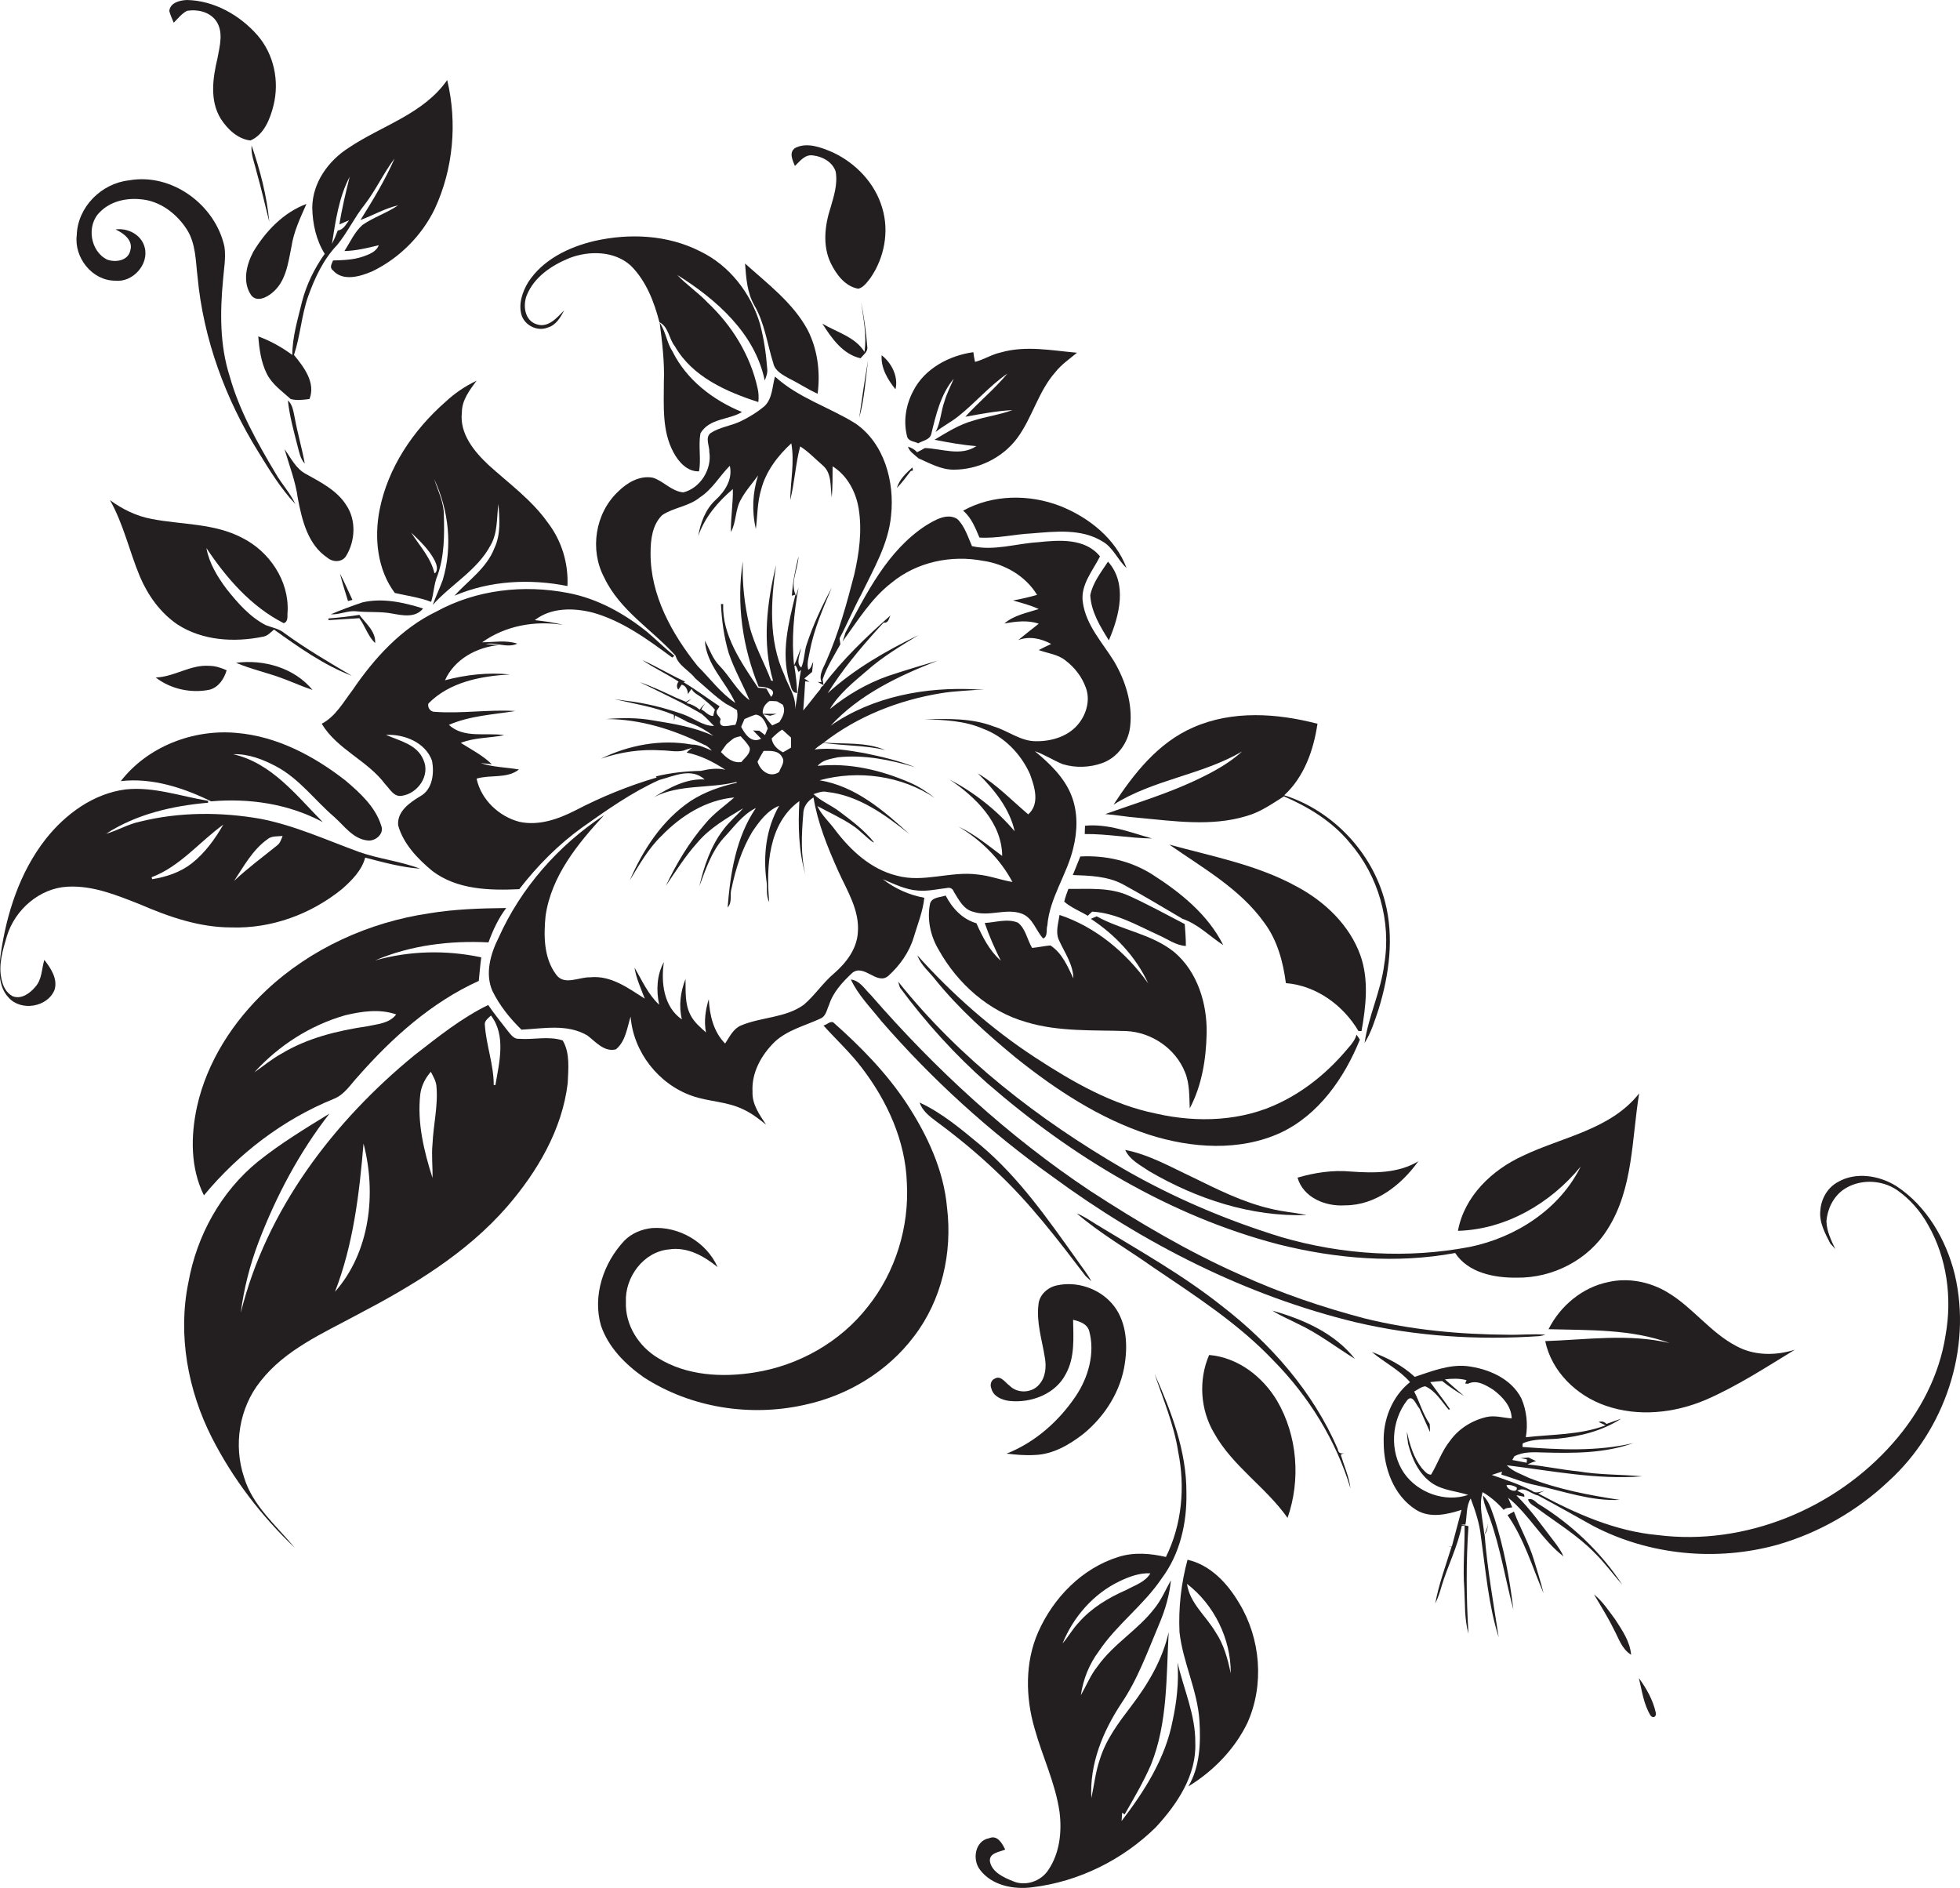 <?xml version="1.0" encoding="utf-8"?>
<!-- Generator: Adobe Illustrator 19.2.0, SVG Export Plug-In . SVG Version: 6.00 Build 0)  -->
<svg version="1.1" id="Layer_1" xmlns="http://www.w3.org/2000/svg" xmlns:xlink="http://www.w3.org/1999/xlink" x="0px" y="0px"
	 viewBox="0 0 707.4 681.3" enable-background="new 0 0 707.4 681.3" xml:space="preserve">
<g>
	<path fill="#231F20" d="M67.5,3.9c3.7-0.6,8,0.3,10.4,3.5c2.9,4,1.4,9.2,0.6,13.6c-1.7,7.1-2.9,15.3,1.2,21.9
		c2.4,3.7,6.1,7.3,10.7,7.8c4.9-2.1,7.1-7.8,8.3-12.6c2.2-8.8,0.2-18.5-5.8-25.4C86.5,5.4,77.2,0.2,67.5,0c-2.5,0.1-6.1,0.9-6.4,4
		c0.4,1.4,1,2.8,1.6,4.2C64.2,6.7,65.6,4.9,67.5,3.9z"/>
	<path fill="#231F20" d="M109,108.9c-1.5,6.3-3.5,12.6-3.5,19.2c-3.8-2.8-7.9-5.1-12.3-6.7c0.4,4.6,1,9.3,3.1,13.5
		c1.9,3.8,5.5,6.3,8.6,9.1c2.2,0.6,4.5,0.3,6.8,0c2.3-5.9-2-11.5-5.6-15.9c2.3-6.9,2.7-14.3,5.1-21.1c2.4-6.7,5.5-13.4,10.5-18.6
		c3.7-4.5,6.2-9.9,9.8-14.4c4.1-5.3,6.9-11.5,10.9-16.8c-3.4,7.8-7.8,15-12.3,22.2c4.6-1.7,8.8-4.2,13.6-5.3
		c-4.1,2.8-8.9,4.3-12.9,7.1c-2.9,2.6-4.4,6.2-6.5,9.4c4.2-0.1,8.3-1.1,12.4-2.1c-0.9,2.4-3.5,3.3-5.7,4.1
		c-3.5,1.2-7.2,1.3-10.8,1.4c-0.4,1.1-1.4,2.5-0.1,3.5c3.6,4.2,9.9,2.3,14.3,0.4c9.7-4.7,17.8-12.8,22.5-22.5
		c6.7-14.4,8.2-31.1,4.5-46.5c-8.6,12.3-23.6,16.4-35.5,24.4c-7.4,4.7-13.1,12.6-13.2,21.6c0.1,5.8,1.4,11.8,4.5,16.7
		C113.5,96.8,110.6,102.7,109,108.9z M126.2,63.8c-1.4,5.7-2.8,11.4-3.7,17.2c1.2-0.5,2.4-1.1,3.5-1.5c-1.2,1.5-2,3.4-4.1,3.7
		c-0.6,1.6-1.3,3.3-2.1,4.8C121.1,79.8,122.3,71.2,126.2,63.8z"/>
	<path fill="#231F20" d="M293.5,56.1c3.4,0.4,7,2.4,8.1,5.8c0.8,4.4-0.6,8.8-1.8,12.9c-2.1,6.4-3,13.8,0,20.1c2,4.1,5.2,8.5,10,9.3
		c1.9-0.5,3.1-2.3,4.3-3.8c5.1-7.3,6.9-16.9,4.3-25.4c-2.6-8.9-9.5-16.1-17.8-20c-4.2-1.8-9.3-3.8-13.6-1.6
		c-2.4,1.6-0.9,4.5-0.1,6.5C288.7,58.2,290.5,55.6,293.5,56.1z"/>
	<path fill="#231F20" d="M41.6,101.3c6.3,0.7,12.3-5.9,10.6-12.1c-1.2-4.5-6-7-10.5-6.4c3,1.4,6.5,4,5.3,7.7
		c-0.8,3.6-5.3,4.3-8.3,3.2c-6.2-3-7.6-12.5-2.6-17.2c3.7-3.8,9.3-5.1,14.5-4.6c7.1,0.5,13.2,5.2,16.9,11c3.2,5.1,3.1,11.3,3.8,17
		c2.1,22.5,10.1,44.2,22,63.3c4,6.5,8,13.1,13.3,18.7c-1.9-4-4.9-7.2-7.1-11c-6.6-11.1-13.1-22.6-16.6-35.1
		c-3.6-11.2-3.5-23.2-2.4-34.8c0.3-4,1.1-8,0.5-12c-3.3-15.1-19-26.7-34.5-23.9c-9.9,1.1-18.5,9.6-18.8,19.8
		C26.7,92.9,33.2,101.3,41.6,101.3z"/>
	<path fill="#231F20" d="M91.4,90.9c-2.5,4.7-4,11-0.7,15.7c2,2.5,5.5,0.8,7.5-0.9c5-4,5.8-10.8,7-16.7c0.8-5.4,3.2-10.4,5.4-15.4
		C102.3,76.7,95.9,83.4,91.4,90.9z"/>
	<path fill="#231F20" d="M197.7,118.2c2.9-0.8,4.6-3.6,5.9-6.2c-2.6,2.7-5.8,6.5-10,5c-4.3-1.4-4.9-6.8-3.5-10.4
		c2.7-6.7,9.1-10.9,15.5-13.5c7.1-2.7,16.2-2.6,22.1,2.8c5.5,5.5,8.4,13,10.3,20.4c3.3,1.6,3.4,6,5.6,8.7
		c6.3,11,18.6,16.4,30.1,20.1c0.2-1.7,0.1-3.5-0.3-5.1c-2.6-11.8-9.2-22.5-18-30.8c-3.4-3.6-7.6-6.4-11-10
		c14.1,8.8,28.1,21.1,31.6,38.1c0.6-1.4,1.1-2.8,0.9-4.3c-0.4-5.4-1.2-10.8-2.6-16.1c-3.3-11.1-11-21.1-21.6-26.2
		c-11.8-6-25.6-6.6-38.3-3.7c-9.2,2.2-18.5,6.7-23.8,14.9c-2.1,3.5-3.6,8-2.3,12C189.6,117.6,194.1,119.7,197.7,118.2z"/>
	<path fill="#231F20" d="M279.1,131.1c0.6,2.8,3.4,4.2,5.7,5.5c3.5,1.7,6.7,3.9,10.3,5.5c1-7.9,0-16.1-3.7-23.2
		c-5.3-9.7-14.4-16.5-22.5-23.8c0.4,5.1,0.7,10.4,3.3,15C276,116.6,276.9,124.1,279.1,131.1z"/>
	<path fill="#231F20" d="M296.8,116.8c3.3,5.2,7.4,11.1,13.8,12.5c1-1.3,2.8-2.4,2.4-4.3c-0.4-5.4-1.2-10.7-2.2-16
		c0.8,6,2.1,12,1.2,18C308.7,121.6,302,119.9,296.8,116.8z"/>
	<path fill="#231F20" d="M267.8,148.7c-10.5-4.3-20-11.6-25.1-21.9c-2.1-3.2-2.4-7.2-4.6-10.3c0.9,7.1,1.8,14.3,1.5,21.5
		c0,8.5-0.7,17.6,3.5,25.3c1.8,3.4,5,7,9.2,6.8c0.8-4.5-0.3-9.2,0.5-13.7C256,150.9,263,151.6,267.8,148.7z"/>
	<path fill="#231F20" d="M331.4,160c1.6-1,4.1-1.2,4.7-3.3c1.7-7,3.4-14.4,8.1-20c-1.1,2.7-2.5,5.3-3.3,8.1
		c-1.3,3.6-1.4,7.6-3.2,11.1c2.6-2.1,5.6-3.6,8.1-5.6c6.2-4.9,11.3-11,17.8-15.5c-4.6,5.6-10.3,10.2-15.2,15.6
		c5.6-1,11.3-2.1,17-2.4c-4.6,1.7-9.4,2.3-14.1,3.8c-5.1,1.4-9.5,4.2-14,6.9c5,1,10,1.9,15.1,2.3c-5.7,3.8-12.4,0.9-18.6,0.7
		c-0.7,0.4-2.1,1.2-2.8,1.5c-0.9-1-2-1.6-3.3-2c0.6,1.9,2.4,2.9,3.8,4.2c4.1,1.8,8.1,4.1,12.7,4.1c8.8,0,17.5-4.2,22.8-11.2
		c5.6-7.5,7.7-17,13.9-24c2.2-2.8,5.2-4.8,7.8-7c-9.1-0.8-18.5-2.7-27.5-0.1c-3.3,0.7-6.1,2.6-9.3,3.4c-0.2-0.9-0.5-2.6-0.6-3.5
		c-8.7,1.2-17.6,5.9-21.7,14c-2.7,5.1-3.7,11.2-2.1,16.8C328.3,159.4,330.2,159.3,331.4,160z"/>
	<path fill="#231F20" d="M323.2,140.5c1.1-4.6-1.4-9.5-5-12.3C317.9,132.9,320.4,137,323.2,140.5z"/>
	<path fill="#231F20" d="M222.3,378.7c3.5-2.9,4-7.7,5.3-11.8c1,12.8,10.1,24.4,22.2,28.6c6,2.1,12.5,2,18.3,4.8
		c3.1,1.4,5.8,3.5,8.4,5.6c-2.4-3.6-5.1-7.4-4.9-11.9c-0.4-6.9,3.2-13.3,8-18c4.6-4.3,10.9-5.8,16.5-8.4c2-0.8,2.3-3.2,3.1-4.9
		c1.5-4.7,4.9-8.3,8.4-11.6c4.3-3.4,8.9,4.6,13,1.1c4.2-3.8,7.6-8.6,9.2-14c1.4-4.7,3.3-9.3,3.8-14.2c-5.5-1-10.6-3.3-15-6.7
		c4.1,1.7,8.2,3.8,12.7,4.1c3.5,0.3,6.9-0.5,10.3-0.9c1.3-0.3,2.2,0.1,2.7,1.4c1.8,2.9,3.5,6.4,7.1,7.2c5.6,1.8,11.6-1.4,17.3,0.6
		c4.1,1.5,5.1,6.1,7.8,9c1.8-0.8,1-3.2,1.5-4.7c0.8-9.9,7-18.2,9.3-27.7c1.6-6.3,1.8-13.1-0.6-19.2c-2.6-6.6-7.9-11.6-13.2-16
		c3.5,1.2,6.6,3.3,10.1,4.7c4.6,1.4,9.7,1.2,14.2-0.4c5.6-2,9.5-7.5,10.1-13.3c0.9-8.2-1.7-16.4-5.8-23.4
		c-4.2-6.8-10.2-13.1-11.3-21.4c-0.9-6.2,3.6-11.3,6.2-16.5c-5.4-6.7-14.9-5.9-22.5-5.1c-7.9,0.5-15.8,3.2-23.7,1.4
		c-1.5-3.4-2.6-7.2-5.3-9.8c-3.7-2.3-8.1,0.4-11.4,2.4c-13.9,9.1-21.4,24.5-29,38.7c-0.2,0.8-0.7,2.3-1,3.1
		c5.4-7.4,10.3-15.5,17.7-21.2c9.1-7.5,21.5-10.1,33-7.9c7.8,1.1,15.4,5.5,19.5,12.3c-2.9,0.8-5.8,1.5-8.7,2
		c3.1,0.9,6.3,1.7,9.3,3.1c-4.3,1.4-8.9,2.2-12.4,5.2c4.1-0.7,8.4-1.3,12.4,0.1c-2.5,1.9-4.9,3.9-7.4,5.9c4-1.5,8.2-0.6,11.9,1.4
		c-1.5,0.7-3,1.4-4.5,2.2c3.2,1.2,6.9,1.5,9.7,3.8c3.3,2.5,5.9,5.9,7.3,9.8c1.6,4.3,0.3,9.2-2.4,12.7c-3.6,4.8-9.9,6.7-15.7,6.6
		c-5.5,0-10-3.8-15.1-5.3c-8-3.1-16.6-2.8-25-2.6c7.1,0.2,14.5,0.5,21.1,3.4c7.6,2.8,13.6,9,16.9,16.3c1.7,4.6,3.7,10.8-0.6,14.6
		c-6-5.1-11.4-10.8-18.2-14.8c5.9,5.8,11.5,12.7,13.3,20.9c-6.5-7.7-14.6-14-23.5-18.7c9.3,6.3,18.9,15.5,19,27.6
		c-5.1-3.8-10-7.9-15.8-10.6c8.1,4.8,15.1,11.7,19.5,20c-4.2-0.7-8.3-2.3-12.6-2.7c-9.7-1.3-19.6,3.1-29.2,0.4
		c-9.3-2.3-16.6-9.1-22.2-16.5c-2.1-2.9-4.9-5.3-6.4-8.6c4.2,2.3,8.7,4.3,12.7,7c2.8,1.8,4.9,4.4,7.6,6.2l0-0.3
		c-3.5-4.3-7.9-7.6-12.3-10.9c-3-2.3-6.6-3.7-9.4-6.3c1.6-0.5,3.2-1.2,4.8-0.8c11.4,1.2,21,8.2,29.8,15.2
		c-9.3-8.5-19.5-17.3-32.4-19.4c13.9-3.8,29.6-1.7,41.6,6.4c-2.8-2.2-5.8-4.2-9.1-5.6c-10.4-4.5-21.8-7.2-33.2-6
		c1.8-2.2,4.7-2.5,7.3-3.1c9.4-1,18.9,0.9,27.9,3.6c-5.9-2.4-12.1-3.8-18.3-5.1c-5.9-1-12-2.1-18-1.3c1-0.9,2.1-1.7,3.2-2.4
		c7.4,1.1,15,0.8,22.3,2.6c-7-3-14.8-2.1-22.2-2.7c12.2-9.5,27-15.3,42.2-17.8c5.2-0.9,10.5-0.9,15.8-1.5c-0.9,0-1.9,0.1-2.8,0.1
		c-18.3-1-37.5,2.5-52.7,13.1c10.4-11.3,24.6-18,38.7-23.5c-6.1,1.8-12.1,3.6-18.1,5.6c-7.6,2.7-14.6,6.8-20.9,11.9
		c3.3-5.5,8.4-9.6,13.2-13.7c5.7-5.1,12.3-9,18.8-13c-11.7,5.7-23.1,12.2-32.8,21c5.2-8.3,11.4-15.8,18-23.1
		c0.7-0.8,1.5-1.6,2.2-2.4c1.8,0.3,1.9-1.6,2.5-2.6c-8.7,7.7-17.2,15.8-24.2,25.1c-0.1-0.5-0.2-1.5-0.3-2c1.5-4.5,4.1-8.5,6.4-12.7
		c-0.1-0.5-0.2-1.6-0.3-2.1c2.8-5.3,5.1-10.8,7.9-16c4.4-9.1,9.8-18.2,10.7-28.4c1.3-12.1-2.4-26-12.9-33.2
		c-9.5-5.9-20.6-9.2-29-16.9c-1,3.6-0.9,7.8-3.7,10.6c-2.6,2.2-5.5,4-8.6,5.5c-3.5,1.7-7.5,2.1-10.8,4.2c-2.3,1.6-0.5,4.7-0.6,6.9
		c1,6.3-3.3,13.1-9.4,14.6c-4.3-0.4-7.1-4.1-11-5.3c-4.7-0.9-9.3,1.8-12.5,5c-8.3,7.8-10.4,21-5,31.1c5.6,11.8,17.2,18.7,25.7,28.1
		c1,3.6,4.9,5.3,7.1,8.2c3.7,3.1,7.1,6.5,11.1,9.2c1.4,0.7,2.7,1.5,4,2.3c0.3,1.8,0.2,3.6-0.6,5.3c-1.8,0-6,1.7-5.5-1.5l0.2-0.5
		c-0.4-1.1-1.9-1.8-1.4-3.2c0.3-0.4,0.8-1.1,1-1.5c-4.4-2.9-8.5-6-13-8.7c0.1,0,0.4-0.1,0.6-0.2c-5.3-2.4-10.2-5.4-15.5-7.8
		c4.2,2.9,8.9,5,13.1,7.8c-0.7,0.9-0.8,2-0.1,2.9c0.3-0.4,0.9-1.3,1.2-1.8c1.6,0.3,2.2,2,2.3,3.4c0.4-0.7,0.8-1.3,1.3-1.9
		c0.7,1.5,2.4,2.2,3.6,3.1c1.6,1.4,3.4,2.7,4.8,4.4c-0.2,0.6-0.5,1.7-0.6,2.3c-1.7,0-2.9-1.7-4.3-2.4c0.3-0.6,1-1.7,1.4-2.2
		c-0.7,0.7-1.4,1.5-2,2.3c-1.4-1.2-3-2-4.8-2.4c0.5-0.4,1.4-1.1,1.8-1.5c-0.5,0.3-1.4,0.8-1.9,1.1c-1.2-0.5-2.4-1-3.6-1.5
		c-4.3-2-8.6-4.1-13.1-5.6c4.9,2.3,9.8,4.8,14.7,7.2c2.6,1.4,5.2,2.8,7.7,4.3c1.6,1.3,3,2.9,4.4,4.3c-4.2,0-7.5-3-11.4-4.3
		c-6.6-2.3-13.4-4-20.4-4.8c-1.4-0.2-2.8-0.4-4.2-0.6c7.2,1.7,14.6,2.8,21.5,5.7c0,0.6,0.1,1.7,0.1,2.2l0.3-2
		c1.5,0.8,3.1,1.5,4.6,2.4c3.4,1.1,6.5,2.9,9.3,5c-6.8-3.2-14.4-4.4-21.7-5.6c-5.6-1-11.3-1-17-0.5c12.3,0,24.3,3.8,35.2,9.2
		c1.2,0.4,2.1,1.3,2.9,2.2c-2.4-1-4.6-2.2-7.3-2.2c-11.1-2-22.7,0.2-32.7,5.1c7-2.4,14.4-3.5,21.8-3c2.6,0,5.3,0.7,7.9,0.1
		c1-0.4,2.1-0.7,3.2-1c-0.8,0.5-1.4,1.1-2,1.7c5.1,1,9.7,3.4,14,6.2c-2.9-0.7-5.9-0.3-8.8,0.4c-5.5,0.1-11,0.7-16.3,2l0.3,0.4
		c-10.2,3-20,7-29.4,11.9c-6.1,3.1-13.1,5.6-20.1,4.1c-7.4-1.9-13.9-8-15.5-15.6c5-1.5,11,0.1,15.3-3.3c-4.6-0.8-9.4-0.8-13.8-2.3
		c1,0.1,3,0.3,4,0.4c-3.3-3.2-7.4-5.3-11.2-7.7c5-2,10.5-1.7,15.7-2.8c-6.7-1-14.6,1.3-20-3.7c7.6-3.3,15.9-3.7,24-5
		c-9.7-0.6-19.3,1-29,0.3c-1.6,0.1-2.8-1.5-2.4-3c7.7-7.8,18.9-9.9,29.4-10.5c-7.9-0.8-15.8,0.1-23.4,2.1c3.4-7.6,11.5-12,19.6-12.7
		c-1.7-0.1-3.3-0.2-4.9-0.4c3.8-0.7,7.6,1.6,11.4-0.1c-4.1-1.4-8.5-0.5-12.7-0.5c8.4-6,19-7.9,29.1-6.3c-3.3-0.9-6.7-1.3-10.1-1.7
		c5.9-4.6,14-4.5,21-2.7c10.7,3,19.8,9.7,28.6,16.2l0.8-0.6c-3.4-2.7-6.5-5.8-9.8-8.6c-8.3-6.7-18-12.1-28.6-14.1
		c-16-3.1-33.1-1.2-47.5,6.7c-12.7,6.1-22.5,16.9-30.3,28.4c-3.3,4.3-6.1,9.5-11.1,12.1c5.6,9.3,16.5,13.2,22.9,21.8
		c1.7,1.7,3.1,4.7,6,4.2c5.8-0.8,10.4-7.4,7.8-13c-2.3-5.6-8.6-6.8-13.5-9c6.6-0.3,14.2,2.7,16.6,9.3c0.9,4.6,0.2,10.5-4.3,12.9
		c-3.8,2.3-8.4,5.5-7.9,10.5c1.9,6.7,7,12,12.3,16.4c8.9,6.8,20.7,7.1,31.4,6.6c6.5-8.4,14-16,22.6-22.2
		c8.9-6.3,17.9-12.7,27.9-17.2c5.3-1.4,11.6-4.6,16.4-0.2c-6.6-0.4-12.8,3-18.3,6.4c9.3-4.8,19.9-3,29.8-5.5l0.1,0.3
		c-5.9,1.3-11.6,3.3-16.7,6.6c-10.2,6.9-17.1,17.5-21.9,28.6c3.4-5.6,6.7-11.5,11.5-16.1c7-7.2,16-12.9,26.2-13.8
		c-3.5,3.1-7.5,5.8-10.5,9.5c-5.8,6.7-10.4,14.4-14.2,22.4c3.6-5.3,7-10.7,11.3-15.5c4.5-5.4,10.7-8.9,16.6-12.5
		c-2.3,2.7-5.1,4.9-7.2,7.8c-4.5,5.9-6.9,13.1-8.6,20.3c2.3-6,4.3-12.3,8.6-17.2c3.7-3.9,6.9-8.6,11.8-11
		c-7.2,10.6-9.2,23.5-10.2,35.9c1.8-1.9,0.7-4.6,1.4-6.8c1.5-7.1,3.7-14.2,7.5-20.5c2.5-3.7,5.4-7.7,9.7-9.4
		c-4.7,8.1-5.8,17.8-4.6,27c0.5,2.5-0.3,5.3,1,7.7c-1.1-12.7-0.4-28.2,10.9-36.4c-0.5,8.9-0.3,18,2.2,26.6
		c-1.8-7.2-1.4-14.6-0.8-21.9c0-2.6,1.5-4.7,3.7-6c1.5,9.2,5.1,18,8.9,26.5c3.2,7.1,7.8,14.2,7.1,22.3c-0.4,6-4.3,11-8.7,14.8
		c-4,3.4-6.8,7.8-10.8,11.2c-6.6,4.8-15.4,4.4-22.7,7.5c-2.8,1.2-4.1,4.1-5.7,6.5c-4.2-4.2-5.6-10.3-5.9-16c-1.2,3.9-1.8,8-1,12
		c-2.1-1.9-4.3-3.7-5.6-6.3c-2.1-4-1.7-8.6-1.8-13c-1.8,4.6-2.5,9.7-1.3,14.6c-6.6-4.5-7.6-13.4-6.5-20.7
		c-2.6,4.7-2.8,10.3-1.7,15.4c-4-3.7-6.2-8.8-8.9-13.4c0.6,3.9,2.3,7.5,3.7,11.2c-6-3.8-12.2-8.5-19.8-7.7c-4-0.1-9.3,3.1-12.2-1
		c-4.5-6-4.5-14.1-3.8-21.2c2.1-14.4,11.6-26,21.1-36.3c-16.5,10.9-30,26.2-38.1,44.3c-2.9,5.8-4.9,12.9-2.2,19.1
		c2.6,5.3,6.3,9.9,10.5,14c7.9-0.4,16.5-2.2,23.8,2.1C214.9,375.9,218.1,379.8,222.3,378.7z M267.6,275c-3.1,0.5-5.4-1.5-7.4-3.6
		c0.7-1,1.3-1.9,2-2.8l0.7-0.6c0.7-0.6,1.4-1.2,2.2-1.7c0.5-0.2,1.6-0.5,2.2-0.6c1.2,1.3,2.5,2.6,3.3,4.2
		C270.9,272.1,268.7,273.5,267.6,275z M267.5,262.3c0.4-0.9,0.8-1.9,1.2-2.8c1.4-0.6,2.7-1.2,4.1-1.6c2.6,0.4,3.5,2.9,4.3,5
		c-0.3,0.6-0.7,1.8-1,2.4c-0.7-0.6-1.4-1.1-2.1-1.6c-0.7,0-1.5,0-2.2-0.1c1,1,1.9,2,2.9,3C271.2,268.4,268.9,265,267.5,262.3z
		 M275.3,257.6c-0.2-2,0.8-3.5,2.4-4.6c0.7,0,2,0,2.7,0.1c0.5,0.3,1.6,0.9,2.1,1.2c1.2,2.3,0,4.4-1.2,6.3c-0.9,0.4-1.7,0.8-2.6,1.2
		c-1.2-1.3-2.2-2.6-3.2-4c0.6,0.1,1.9,0.4,2.5,0.5c0.6-0.2,1.8-0.5,2.3-0.7C278.7,257.6,277,257.6,275.3,257.6z M281.2,278.6
		c-3.3,2.3-6.8-0.4-7.8-3.7c0.7-1.3,1.4-2.6,2.2-3.9c2.4,0,5.4-0.3,6.7,2.3C283.5,275,281.7,277,281.2,278.6z M285.5,269.8
		c-0.9,0.6-1.9,1.1-2.9,1.7c-2-1-3.8-2.7-4.1-5c1.2-1.2,2.4-2.3,3.8-3.2c1.1,1,2.1,1.9,3.2,2.9C285.5,267.3,285.5,268.5,285.5,269.8
		z M292.9,252.7c-1,1.3-2,2.5-3,3.7c0.3-3.5,0.5-7,0.7-10.5c0.4,0,1.2,0.1,1.6,0.2l-1.9-1.2c0.9-0.8,1.9-1.6,2.8-2.4
		c0.1-1.2,0.3-2.4,0.4-3.6c-0.6,0.9-0.7,2.4-1.8,2.8c-0.6-2.3,0.2-4.6,0.6-6.8c1.5-8,4.8-15.4,7.9-22.8c-3.5,6.5-6.7,13.3-9,20.3
		c-1,2.8-0.8,5.8-2,8.5c-2.1-1.5-0.4-4.8-0.1-7c-0.9,2-1.5,4.2-2.5,6.2c-1-9.4-0.1-18.8,1.6-28l-0.9,2.9c-2.3-4.5,0.7-9.5,0.9-14.2
		c-1.2,4.7-2.1,9.4-2.4,14.2c0.3-0.1,1-0.3,1.3-0.4c-2.5,10.2-5.3,21-2.2,31.4c0.7,1.5,0.5,4,2.8,4.1c-0.1-3.3-0.5-6.5-1-9.7
		c0.6-1,1.2,1.7,1.5,2.1c0.2-0.2,0.7-0.5,0.9-0.7c-0.9,4.7-1.2,9.5-2.2,14.2c0.6-4.7-2.5-8.4-3.9-12.6c-5.7-12.3-4.8-26.4-2.9-39.5
		c-3.3,13.6-5.1,28.1-1.1,41.8c-0.2,0-0.5,0-0.7-0.1c-2.5-6.6-6.1-12.8-7.8-19.7c-1.8-7.6-2.7-15.5-2.4-23.3
		c-2.4,15.2-0.1,31,5.7,45.2c2,0,7.1,0.8,4.5,3.7c-0.6-1-1.1-2-1.7-3c-0.8-0.1-2.3-0.3-3-0.3c-6-9-13-18.9-12.6-30.2
		c-0.2,0-0.6,0-0.8,0c0.3,6,1.1,12,2.8,17.7c2,5.9,5.1,11.3,7.5,17c-4.5-3.3-7-8.5-10.8-12.4c-2.5-2.5-3.6-6-5.3-9.1
		c0.5,8.7,7.6,14.9,11,22.5c-5.3-3.6-9.1-8.8-13.6-13.3c-9.3-11.6-17.1-25.6-17-40.8c0-4.8,0.6-10.2,4.2-13.7
		c4.2-2.8,9.6-3.1,13.6-6.4c4.5-2.9,7.1-7.7,10.8-11.4c1.1,4.8-1.7,9.2-5.1,12.3c-3.7,3.4-5.5,8.3-6.3,13.1
		c2.3-6.8,7.1-12.4,12.5-17c0.1,5.2-0.8,10.3-0.7,15.5c2-3.6,1.5-8.1,3.6-11.7c1.7-3.2,4.1-5.8,6.2-8.7c-2,6.2-2.3,12.9-0.8,19.3
		c0.6-4.7,0.5-9.6,1.9-14.2c1.7-6.6,6-12.2,10.9-16.7c1.2,6.8-0.3,13.7-0.4,20.5c1.6-6.4,1.9-13,3.6-19.4c3.1,2,5.5,4.6,8.3,7
		c3.2,2.9,2.5,7.5,3.1,11.4c0.3-3.7,0.3-7.4,0.3-11.2c5.3,3.3,8.4,9.2,9.4,15.2c1.3,8,0.2,16.1-1.6,23.9c-2.7,10.5-5.6,21-10,31
		c-1,2.5-2.9,5-1.8,7.8c-0.4,0-1.1-0.1-1.4-0.1c0.7,0.4,1.4,0.8,2.2,1.2c-0.8,0.5-1.2,1-1.2,1.4
		C294.8,250.3,293.8,251.5,292.9,252.7z"/>
	<path fill="#231F20" d="M172,137.4c-4.2,2-8,4.6-11.3,7.7C149.1,155.3,140,168.8,137,184c-2,10.2-0.8,21.6,5.5,30
		c4.4,1,8.9,1.6,13.1,3.2c1-3.1,1-6.5,2.3-9.5c2.5-7,2.5-14.5,2.3-21.8c0-4.6-2.1-8.7-3.5-13c5.3,11.3,6.7,24.4,3.1,36.4
		c-1.1,3-2.5,5.9-3.6,9c6.7-7.5,16.1-12.5,20.9-21.6c2.6-4.5,2.1-9.9,2.8-14.8c0.4,5.4,0.9,11-1.5,16c-2.8,7.2-9.4,11.6-14.4,17.1
		c12.8-5.5,27.3-6.2,40.8-3.5c0.4-8.2-2.1-16.4-7.1-22.9c-5.8-8.2-14-14.1-21.4-20.8c-5.2-4.9-10.5-11.3-9.6-19
		C166.7,144.4,169.5,140.8,172,137.4z M156.9,202.3c0.6,1.3,1.3,3,0.3,4.4l-0.4,0.2c-1.3-5.7-5.4-9.9-8.4-14.7
		C151.6,195.3,154.9,198.4,156.9,202.3z"/>
	<path fill="#231F20" d="M106.4,150.9c-0.5-2.2-0.7-4.8-2.5-6.4c0.6,5.6,2.1,11,3.5,16.5c0.6,2.2,1,4.6,2.6,6.3
		C109,161.8,107.4,156.4,106.4,150.9z"/>
	<path fill="#231F20" d="M107.5,179.9c1.5,7.8,3.6,16.7,10.7,21.4c2,1.7,5.4,1.7,6.8-0.8c3.2-5.3,3.6-12.7,0.1-18
		c-3.3-5.4-9.2-8.4-14.6-11.4c-3.7-1.9-5.5-5.8-7.8-9C104.4,168,106.7,173.8,107.5,179.9z"/>
	<path fill="#231F20" d="M347.6,184.3c3,2.5,4.4,6.2,5.9,9.7c6.3,0.4,12.6-1.2,18.9-1.5c8.5-0.7,17.9-1.8,25.5,2.9
		c3.9,2.2,5.5,6.7,8.7,9.6c-4-10.7-13.7-18.3-24-22.4C371.4,178.3,358.3,178.4,347.6,184.3z"/>
	<path fill="#231F20" d="M102.8,228.6c-2-1.7-4.6-2.1-6.9-3c-5.8-3-10.1-8-14.1-13c-3.3-4.4-6.3-9.3-7.3-14.8
		c7.2,10.8,16.1,21.1,27.9,27.1c1.8-0.6,1.2-2.7,1.4-4.1c0.6-11.2-6.6-21.8-16.4-26.7c-10.1-5.3-21.7-4.7-32.6-6.8
		c-5.5-1-10.6-3.5-15.1-6.8c4.9,8.7,7,18.5,10.8,27.6c2.9,6.8,7.4,13.1,13.6,17.3c9,5.8,20.4,6.5,30.7,4.4c1.7-0.2,2.9-1.6,4.1-2.6
		c8.8,6.3,17.9,12.8,28.1,16.7C118.7,239,110.5,234.2,102.8,228.6z"/>
	<path fill="#231F20" d="M393.5,214.8c0.3,6,3.6,11.3,6.7,16.3c3.8-8.8,6.8-20.5-0.3-28.4C397.4,206.5,394.4,210.3,393.5,214.8z"/>
	<path fill="#231F20" d="M152.7,219.6c-7-2.2-14.6-3.9-21.9-2.2c-3.8,1.3-7.7,2.7-11.4,4.3c3.1,0.2,6-1.4,9.1-1.1
		c4.3,0.5,8.6,0,12.9,0.8C145.2,222.1,149.9,223.1,152.7,219.6z"/>
	<path fill="#231F20" d="M135.4,232.1c0.3-4.2-3.4-7.1-5.7-10.2c-3.7,0.6-7.4,1-11.2,1.3l0.1,0.6c3.7-0.2,7.4-0.5,11.1-0.7
		C131.8,226,132.8,229.6,135.4,232.1z"/>
	<path fill="#231F20" d="M85.2,239.2c5.6,2.4,11.5,3.6,17.2,5.8c3.5,1.3,6.8,2.8,10.4,4C106.2,241,95.2,237.9,85.2,239.2z"/>
	<path fill="#231F20" d="M81.8,241.9c-2-0.9-4.1-1.6-6.3-1.6c-6.8-0.5-12.6,4-19.3,4.2c5.4,4.2,12.8,5.8,19.5,4.4
		C78.9,248,80.9,245,81.8,241.9z"/>
	<path fill="#231F20" d="M448.3,271.2c-4.4,4-9.7,7-15.1,9.6c-11,5.4-22.8,8.9-34.3,13c3.9,0.3,7.7,1,11.6,1.3
		c13.1,1.2,26.6,3.3,39.4-0.6c5-1.4,9.2-4.4,13.5-7.1c9,3.9,17.5,9.1,23.8,16.8c10.3,11.9,15,28.3,12.4,43.8
		c-1.2,9.7-5.7,18.7-7.1,28.4c2.4-3.8,3.7-8.1,5.1-12.3c3.8-12.4,5.6-25.9,2.3-38.6c-4.6-17.8-18.8-32.9-36.4-38.5
		c7.2-6.6,10.6-16.3,12-25.8c-14.6-3.8-30.7-4.9-44.8,1.3c-12.7,5.5-21.5,16.7-28.8,27.9C416.3,281.3,433.8,279.7,448.3,271.2z"/>
	<path fill="#231F20" d="M120.6,294.8c3.6,3.2,6.8,7.9,11.9,8.5c2.8,0.5,6.3-2.3,5.1-5.3c-2.1-6.8-7.6-11.8-12.9-16.3
		c-11.4-8.9-24.8-16-39.4-17.2c-15.6-1.4-32,4.9-41.7,17.4c11.3-1.3,22.6,2.4,32.6,7.3c13.8-1.2,28,0.9,40.3,7.5
		c-9.5-9.6-18.4-21.3-32.3-24.5c5.5-0.2,10.8,1.9,15.5,4.4C108.1,281.1,113.6,288.8,120.6,294.8z"/>
	<path fill="#231F20" d="M123.5,320.8c3.5-3.1,7.1-6.7,8.3-11.3c6.5,1.7,13,3.5,19.8,4c-7.1-2.7-14.8-3.5-21.9-6
		c-11.8-4.3-23.3-9.6-35.7-12c-14.3-2.5-29.2-2.5-43.4,1c-4.3,0.9-8.1,3.2-12.3,4.4c10.9-7.1,24-10.1,36.8-11.2l0-0.7
		c-9.9-1.6-19.7-5.2-29.8-4.1c-11.6,1.5-21.7,8.9-28.8,17.9c-9.4,12-14.2,27-16.3,42c-0.6,5.1-0.9,11.2,2.9,15.2
		c4.5,5.1,14.1,3.5,16.6-2.8c1.2-4-1.4-7.8-3.7-10.8c-1,3.3-0.8,7.1-3.3,9.8c-1.9,2.3-5.1,4.6-8.2,3.3c-2.2-1.2-3.4-3.5-3.9-5.9
		c-1.3-5.3,0.4-10.7,1.9-15.8c2.9-9.5,11.8-17.3,21.9-17.8c9.2-0.5,17.8,3.1,26.2,6.4c10.4,4.5,21.4,8.3,32.8,8.3
		C98,335.2,112.3,329.9,123.5,320.8z M96.5,302.9c1.5-1.3,3.6-1,5.5-1.2c-0.5,1.2-0.9,2.7-2.1,3.5c-5.2,4.2-10.5,8.1-15.4,12.7
		C88,312.6,91.2,306.7,96.5,302.9z M69.2,311.6c-4.1,3.2-9.2,4.9-14.3,5.7c0-0.2-0.1-0.5-0.2-0.7c10.3-3.9,17.2-12.7,25.9-19
		C77.6,302.8,74,307.8,69.2,311.6z"/>
	<path fill="#231F20" d="M391.6,298c0,0.8-0.1,2.3-0.1,3c8.1-0.1,16.2,1.5,24.3,1.6C407.9,300.4,400,297.2,391.6,298z"/>
	<path fill="#231F20" d="M456.3,333c4.7,6.3,6.8,14.1,7.8,21.8c11,0.9,20.7,8,26.2,17.3c0.3,0,0.8,0,1.1,0c1.6-9,2.7-18.5-0.4-27.3
		c-3.9-10.9-12.8-19.4-22.9-24.8c-14.3-7.9-30.5-10.9-46.1-15.2C434.2,313.3,447.6,320.8,456.3,333z"/>
	<path fill="#231F20" d="M387.2,315.8c6.1,0.2,12.5,0.4,18,3.3c7.3,4,14.5,8.3,21.6,12.5c5.6,1.9,9.8,6.3,14.7,9.5
		c-5.5-11-15.4-19-25.6-25.5c-7.7-4.9-16.9-7-26-6.5C389,311.3,388.1,313.6,387.2,315.8z"/>
	<path fill="#231F20" d="M385.6,320.8c-0.6,1.5-1.1,3-1.5,4.6c2.5,2.2,5.7,3.4,8.5,5.1c0.5-0.5,1-1,1.6-1.5c8.7,0.5,16.3,5,24,8.5
		c3.2,1.4,6.2,3.7,9.8,3.9c0-2.6-0.2-5.3-0.4-7.9c-6.7-3.5-13.3-7.1-20.1-10.2C400.5,320.1,392.8,320.9,385.6,320.8z"/>
	<path fill="#231F20" d="M352.4,333.2c-5.1-1.5-8.7-5.4-11.1-10c-1.9,0.7-4.8,0.5-5.6,2.8c-1.2,5.7,0.1,11.8,3.1,16.8
		c6.8,12.2,18.1,22.3,31.7,26.1c11.6,3.5,23.9,2.8,35.9,3.2c9.2,0.4,17.9,6.3,21.3,14.9c1.7,4.1,1.5,8.7,1.7,13
		c4.4-8.3,5.9-17.8,6.1-27.1c0.2-10.7-3.3-22.2-11.7-29.3c-8.2-6.6-19-7.9-28-12.9c-0.7,0.3-1.4,0.6-2.1,0.9
		c8.7,5.7,16.3,13.7,20.7,23.3c-7.9-11.1-19-20.4-32-24.7c-0.4,2.9-1.5,6.1-0.3,8.9c2,4.5,5.2,8.8,5.3,14c-2.1-4.4-4.1-9.2-8.3-11.9
		c-2.2,0.2-4.4,0.7-6.6,0.9c-1.8-3-2.3-6.9-5.1-9.1c-3.8-1.6-8.1-0.1-12,0.1c1.6,4.7,3.6,9.2,5.8,13.6
		C357.1,343.1,354.6,338.1,352.4,333.2z"/>
	<path fill="#231F20" d="M176.3,340.1c1.6-4.4,3.6-8.7,6.4-12.4c-9.3,0.1-18.6,0.4-27.7,1.9c-21.8,3.2-42.8,12.7-58.9,27.8
		c-12,11.3-21.4,25.8-25,42c-2.3,10.6-2.4,22.1,2.5,32c12.5-15.1,28.6-27.4,46.8-34.8c3.9-1.5,6.1-5.2,8.8-8.1
		c12.3-14,26.6-26.8,43.6-34.5c0.3-2.8,0.5-5.7,0.9-8.5c-12.7-2.7-25.8-2.4-38.3,1.1C148.3,341.1,162.4,339.4,176.3,340.1z
		 M143,366.1c-2.5,3.3-6.9,3.5-10.6,4.3c-10.7,1.6-21.4,4.2-30.7,9.8c-3.5,1.9-6.6,4.5-9.9,6.8c8.8-9.7,20.2-17,32.8-20.6
		C130.5,365,137,364,143,366.1z"/>
	<path fill="#231F20" d="M337.7,353.7c8.5,10.5,18.6,19.5,28.9,28c14.5,11.6,30.3,22,48.1,27.8c15.3,4.9,32.7,6.1,47.5-0.7
		c13.8-6.5,23-19.8,28.6-33.6c-0.4-0.6-0.8-1.2-1.2-1.8c-0.5,1.8-1.7,3.4-3,4.8c-6.7,8.1-14.9,15-24.3,19.6
		c-13.8,6.9-30.1,7.5-45,4.1c-15.9-3.2-30.1-11.4-43.6-20.2c-15.8-10.3-30-22.9-42.6-36.9C332.4,348.4,335.5,350.8,337.7,353.7z"/>
	<path fill="#231F20" d="M555.6,482.2c0.7-0.1,1.5-0.3,2.2-0.5c-4.4-0.4-8.9,0.1-13.3,0c-17.5-0.1-35-1.7-52-5.9
		c-15.2-4-30.2-9.1-44.5-15.6c-19.1-8.4-37.1-19.1-54.5-30.4c-29.6-19.7-55.9-43.9-79.2-70.7c-2.2-2.1-3.9-5.2-7.2-5.6
		c2.6,5.6,7.1,10.1,10.9,14.9c18.3,21.1,39.1,40,61.8,56.2c32.8,24.1,69.8,43,109.5,52.6C511,482.3,533.4,483.7,555.6,482.2z"/>
	<path fill="#231F20" d="M570.5,421c-7.6,15.4-23.4,25.6-40,29c-22.5,4.3-45.9,2.9-67.9-3.5c-19.9-6.1-39.2-14.3-57.2-24.7
		c-30.6-17.8-59.1-39.8-81.2-67.5c0.1,0.5,0.4,1.6,0.6,2.1c9.3,12.6,19.9,24.3,31.6,34.6c30.4,26.4,65.9,47.9,105.1,58.1
		c20.8,5.2,42.6,7,63.7,3.1c4.7,7.2,14.2,9,22.2,8.9c13,0.2,25.9-6.4,32.8-17.5c9.3-14.6,8.7-32.5,11.4-49
		c-10.3,13.1-27.7,15.7-41.9,22.5c-11.2,5.1-21.2,14.6-23.5,27.1C543.6,443.7,559.7,434.2,570.5,421z"/>
	<path fill="#231F20" d="M187.4,374.9c-1.9,0.2-3-1.5-4.1-2.8c-2.4-3.1-4.9-6.2-7.1-9.4c-9.7,4.7-18.2,11.6-26.6,18.1
		c-29.3,24-53.5,55.8-62.7,93c1.1-8.7,3.3-17.3,6.4-25.5c6.3-16.5,14.7-32.4,25.6-46.4c-8.8,5.4-17.7,10.8-25.8,17.3
		C79.7,430.1,71,446,68,462.8c-3.9,18.9-0.2,39,8.5,56.1c7.6,14.9,17.9,28.3,29.9,39.7c-6.6-8-15.2-15.1-18.3-25.4
		c-3.9-11.6-1.8-25.1,5.9-34.7c8.9-11.4,22.5-17.3,34.9-24c19.7-10.3,39.3-22,54.1-39c10.9-12.6,19.9-27.8,21.9-44.6
		c0.2-5.1,0.9-10.8-1.8-15.4C198,373.8,192.6,375.3,187.4,374.9z M120.9,466.2c6.6-17,8.8-35.4,10.3-53.5
		C135.9,430.7,133.6,451.8,120.9,466.2z M156.1,425.1c-3.1-9.7-5.6-20-4.4-30.3c0.4-3,1.8-5.7,3.8-8c0.8,1.6,1.8,3.2,2,5
		c0.7,7.1-1.1,14.1-1.4,21.1C155.7,417,156.2,421.1,156.1,425.1z M178.8,391.6c-0.2,0-0.5,0-0.6,0c0-7.4-2.7-14.3-3.2-21.6
		c-0.3-1.6,1.3-2.6,2.2-3.5C182.7,373.7,180.2,383.4,178.8,391.6z"/>
	<path fill="#231F20" d="M327.2,398.2c-7.2-10.9-16.4-20.3-26.2-29c-1.1-1.1-2.6,0.7-3.8,0.9c4.6,5.1,9.7,9.8,13.8,15.2
		c9.2,12,15.8,26.4,16.3,41.6c0.9,15.9-4.1,32.2-14.1,44.7c-9.9,12.7-24.9,21.2-40.8,23.7c-11.7,1.9-24.6,1.2-34.9-5.2
		c-7-4.2-11.9-11.9-11.6-20.2c-0.4-9,6.4-18.2,15.6-19c6.6-1,12.6,2.4,17.5,6.4c-4-9-13.9-14.8-23.7-14.1c-3.7,0.4-7.4,1.9-10,4.6
		c-7.5,8-11.5,19.8-8.4,30.6c2.7,7.9,8.8,14,15.5,18.7c17,11,38.4,14.3,58,9.9c15.4-3.3,29.8-11.9,39.4-24.6
		c10.1-13.1,14-30.3,12-46.6C340.6,422.2,334.6,409.5,327.2,398.2z"/>
	<path fill="#231F20" d="M353.9,413.3c-6.9-5.7-13.8-11.6-22-15.4c1,3,3.6,5,6,6.8c7.6,5.6,14.9,11.6,21.7,18.1
		c12.1,11.3,22.2,24.6,32.2,37.7c0.5,0.5,1.5,1.4,2.1,1.9c-1.5-2.8-3.5-5.2-5.2-7.7C378.2,440,367.8,425,353.9,413.3z"/>
	<path fill="#231F20" d="M406.1,415c1.7,3.7,5.5,5.5,8.7,7.7c17.1,10,36.8,16.5,56.8,15.8c-4.3-0.9-8.8-1.2-13.1-2.3
		c-9.9-2.3-19-6.9-28-11.3C422.6,421.2,414.8,416.7,406.1,415z"/>
	<path fill="#231F20" d="M487.5,422.8c-6.5-0.6-13,0.4-19.2,2.2c2.1,7.3,10.2,10.5,17.2,10c11,0,20.3-7.4,26.4-15.9
		C504.6,423.5,495.8,423.4,487.5,422.8z"/>
	<path fill="#231F20" d="M705.5,459.9c-3.1-12.5-10.1-24.6-21-31.8c-6.2-3.9-14.7-5.3-21.2-1.5c-3.7,2-6,6-6.3,10.2
		c-0.5,4.3,1.7,8.3,3.6,12c0.6,0.6,1.2,1.3,1.8,2c-1.5-3.2-3.1-6.4-3.2-10c0.3-4.4,2.4-8.7,5.9-11.3c5.7-4.1,13.9-3.9,19.6,0
		c4.7,3.3,8.5,7.7,11.2,12.6c6.8,11.9,8.7,26.3,6.3,39.7c-2.2,14.5-9.3,28-19,39c-20.8,23.7-53.4,37.2-84.9,33.2
		c-15.4-1.4-29.7-7.8-43.1-15c0.6-0.3,1.7-0.8,2.3-1c-1.6,0.3-3.2,1.2-4.6,0c-4.7-2.4-9.6-4-14.5-5.7c1.2-0.4,2.4-0.8,3.7-1.2
		c-0.1,0.3-0.2,0.8-0.2,1.1c4.2,1.2,8.2,3,12.5,3.8c10,2.2,19.8,5.8,30.2,5.3c-11.1-1.7-22.2-3.8-32.7-7.9c-2.8-1.4-5.9-2.3-8.1-4.6
		c16.2,2,32.5,5.3,48.9,4c-7.7-0.7-15.5-0.5-23.1-1.8c-6.1-0.6-12.1-1.9-18.3-2.5c1-0.5,2-0.9,3.1-1.2c-0.9-0.4-1.8-0.8-2.7-1.3
		c-0.7,0.1-2.2,0.2-2.9,0.2l0,0c0.6,0.1,1.7,0.4,2.3,0.5c0,0.3-0.1,0.9-0.1,1.2c-1.7-0.3-3.4-0.7-5.2-1c0.2-0.3,0.6-1,0.7-1.3
		c3.3-1.8,7.2-1.5,10.8-1.4c10.8,0.3,21.9,0.3,32.2-3.4c-13.1,3.1-26.7,2.4-40,1.4c0-0.3,0-1,0.1-1.3c4-1.8,8.5-1.3,12.7-1.7
		c8-0.8,16-2.8,22.8-7.2c-1.8,0.6-3.6,1.3-5.3,1.9c-0.7-0.8-1.7-1.1-2.8-0.7c0.8,0.4,1.7,0.8,2.5,1.2c-9.2,3.5-19.2,3.2-28.8,4.3
		c0.8-4.7,0.3-9.6-1.6-14c-3.7-7.3-12.1-10.8-19.8-11.7c-6.5-0.6-12.6,1.9-18.7,3.9c-4.4-4.1-9.9-6.9-15.5-9
		c4.5,3.8,9.9,6.4,13.8,10.9c-6.5,5.2-9.8,13.6-9.5,21.8c0,9.2,3.6,19.2,11.7,24.3c5,3.1,11.1,1.7,16.4,0c-1.2,4.4-2.3,8.8-3.5,13.2
		c-0.4,0-1.1,0.1-1.4,0.1l1.3,0c-2.1,6.8-4.6,13.5-5.9,20.5c1-2,1.7-4.1,2.3-6.3c2.2-7.3,5.8-14.2,7.3-21.8l1,0
		c0.1,7.6-0.7,15.2-0.1,22.8c0.3,5.4,0,10.9,1.5,16.2c-0.8-12.9-0.9-25.9,0-38.8c-0.7-0.2-2.1-0.5-2.8-0.6c0.4,0,1.3,0,1.7,0
		c0.6-3.1,0.2-6.6,1.9-9.4c1.7,4.5,3.2,9,3.7,13.8c1.7,12.1,2.7,24.6,6.4,36.3c-1.9-12.4-4.1-24.7-5.1-37.2c1.1-1.1,1.1-2.7,1.3-4.1
		c-0.2,1.5-0.7,2.9-1.4,4.2c-0.4-5.1-2.1-10.3-0.6-15.3c2.9,1.7,5.4,3.9,7.6,6.4c0.8-0.8,2-0.7,3.1-0.9c-0.4-0.9-1.1-2.6-1.5-3.5
		c7.6,6.1,12.2,15.2,20,21.2c-0.8-1.8-1.9-3.4-3.1-5c-4.5-5.8-8.6-11.8-13.9-17l0.5,0c0.6,0.1,1.8,0.4,2.4,0.5c0-0.3-0.1-0.8-0.2-1
		l-2.4-1.2c2.7-1.6,4.9,1.2,7.5,1.7c6.7,3.6,13.3,7.3,19.9,11c20.3,10.6,44.5,12.9,66.5,6.8c15-4.3,28.9-12.3,40.2-23
		C701.7,516.3,711.9,486.9,705.5,459.9z M523.4,519.9c-3,3.7-4.5,8.3-6.9,12.3c-1.5,0-2.4-1.4-3.3-2.3c-3-3.8-4.4-8.5-5.4-13.2
		c0,1.4,0.2,2.8,0.4,4.3c1.4,5.5,3.9,11,8.7,14.3c3.9,2.6,8.6,2.8,13,4.2c-8.3,2.8-18.1-0.7-23.1-7.8c-5.4-7.8-4.7-19,1.1-26.4
		c2-2.3,3.2,1.8,4.4,3c1.3,2.8,2.5,5.7,3.8,8.5c0-1,0-2-0.1-2.9c-2.5-3.6-3.6-7.9-5.6-11.7c1.3-0.7,2.5-1.7,4-1.9
		c3.8,1.7,5.9,5.5,8.5,8.5l0.4-0.3c-2.3-3.3-4.8-6.5-7.1-9.7c1.4-0.2,2.9-0.3,4.3-0.4c2.5,2,5.2,3.8,7.9,5.4c-2.3-2-4.7-4-6.9-6
		c2.6-0.3,5.2-0.4,7.8,0.3c-0.1,0.3-0.4,0.9-0.5,1.2l1,0.1c3.2-1.6,6.5,0.5,9.2,2.2c3.3,2.5,6.5,5.9,6.6,10.3
		c-3-0.2-6.1-1.2-9.1-0.5C531.3,512.6,526.5,515.6,523.4,519.9z M546.1,538c-1.3-0.3-2.1-1-2.4-2c1.3-0.2,2.5,0.1,3.7,0.8
		C547.6,537.7,547.2,538.1,546.1,538z"/>
	<path fill="#231F20" d="M485.2,524.4c-1.4,0.4-2.2-0.1-2.4-1.5c-8.9-20.6-24.1-37.9-41.7-51.5c-14.2-11.3-30-20.1-45.4-29.5
		c-2.3-1.4-4.5-3-7.1-4c8.5,7.3,18.3,12.9,27.5,19.4c15.2,10.3,30.8,20.3,43.5,33.7c12.7,12.9,22.6,28.8,27.8,46.1
		c-0.5-4.2-2.3-8.1-3.5-12.1C484.2,524.8,484.9,524.5,485.2,524.4z"/>
	<path fill="#231F20" d="M580.4,462.7c-9.3,1.9-17.3,8.6-21.5,17c14.6,0.4,29.8-0.1,43.7,5c-14.8-3.5-29.9-1.2-44.9-0.7
		c2.3,11,11.3,19.7,21.8,23.3c11.7,4.1,24.8,2.7,36.1-2.1c11.3-4.9,21.7-11.7,32.2-18.1c-6.9,2.2-14.7,2.2-21.1-1.3
		c-9.4-4.9-15.7-13.9-24.7-19.3C595.6,462.6,587.7,461,580.4,462.7z"/>
	<path fill="#231F20" d="M363.3,524.6c3.3,0.4,6.7,0.7,10.1,0.5c6.6-0.2,12.6-3.7,17.7-7.7c7.8-6.4,13.5-15.5,14.9-25.5
		c1.1-7.4,0.4-15.8-4.8-21.6c-4.8-5.4-12.7-8-19.8-6.4c-3.3,0.7-6.3,3.4-6.6,6.9c-0.8,6.5,1.3,12.8,2.3,19.1c0.6,3.3,0.3,7.1-2,9.7
		c-2.6,3.2-7.9,3.4-10.7,0.5c-1.6-1.1-3.1-3.8-5.3-2.6c-1.4,0.5-1.9,2.3-1.3,3.6c0.7,2.9,3.9,4.2,6.6,4.5c7.8,0.8,16.6-2.5,20.3-9.8
		c3.3-6,2.7-13,2.6-19.5c2.4,0.6,5,1.4,5.8,4c2.2,8-0.3,16.8-4.8,23.5C382.2,512.9,373.5,520.6,363.3,524.6z"/>
	<path fill="#231F20" d="M459.2,473c3,1.9,6.2,3.2,9.3,4.8c7.3,3.4,13.7,8.4,20.5,12.6C481.7,481.1,470.3,476.1,459.2,473z"/>
	<path fill="#231F20" d="M436.4,489c-3.9,9-3.2,19.8,1.8,28.2c6.7,12,18.7,19.5,26.5,30.6c4.8-13.7,3.6-29.7-3.8-42.3
		C455.7,496.8,446.8,489.9,436.4,489z"/>
	<path fill="#231F20" d="M431.4,628.9c0.1-10-4.2-19.3-6.4-28.9c0.5,7.1-0.3,14.2-1.8,21.1c-2.6,13.5-10.2,25.4-18.4,36.1
		c0-0.7,0.2-2.2,0.2-3l0.9,0.6c3.4-5.9,6.8-11.7,9.5-17.9c6.1-15.2,5.5-31.8,6.4-47.9c-2.2,9.9-7.4,18.7-13.5,26.7
		c-4.5,5.9-9.1,12-11.3,19.1c-1.6,4.6-2.1,9.4-3.1,14.1c-0.7-12.3,4.1-23.9,10.7-34c6.1-8.9,9.7-19.2,13.9-29.1
		c2.1-5,3.6-10.2,4.1-15.5c-1.9,3.4-3.4,7-5.8,10c-6,7.9-14.9,12.9-20.7,21.1c-2.5,3.1-4,6.9-6,10.4c0.8-5.7,3-11.2,6.5-15.9
		c6.5-9.7,16.2-16.6,22.7-26.3c6.6-8.8,9.1-20,8.9-30.8c0.1-15.1-5.5-29.5-11.5-43c3.1,9.2,7,18.3,8.5,28
		c2.6,12.8,1.4,26.4-4.4,38.1c-5.6-1.3-11.6-1.8-17.2,0c-13.1,4.1-23.4,14.7-28.9,27.1c-4.8,10.9-4.6,23.5-1.3,34.8
		c2.8,10.1,7.5,19.7,9,30.1c0.9,7.1,0.1,14.8-4,20.9c-2.6,4.1-8.3,6.1-12.8,4.1c-3.3-1.3-7.5-3.2-8.3-7c-0.5-3.2,3.4-3.5,5.5-4.4
		c-1.1-2.2-2.8-5.4-5.8-4.1c-5.1,0.9-6.2,7.7-3.3,11.4c4.3,5.7,12.2,7.2,18.9,6.3c16.7-2,32.6-9.9,44.5-21.6
		C424.8,651.2,431.9,640.7,431.4,628.9z M383.5,593.1c3.9-9.6,11.2-18,20.7-22.5c3.4-1.6,7.1-3,11-2.8c-1.9,3.2-5.6,4.3-8.7,6
		c-6.4,2.8-12.6,6.5-17.2,11.8C387.1,587.9,385.6,590.7,383.5,593.1z"/>
	<path fill="#231F20" d="M535.2,539.7c0.3,2.9,1.5,5.5,2.5,8.2c3.8,10.7,5.6,22,8.5,33c-1.3-11.1-3.4-22.2-6.8-32.9
		C538.3,545.1,537.6,541.9,535.2,539.7z"/>
	<path fill="#231F20" d="M555,542.6c-1-0.8-2-2-3.5-1.5c0.4,1.8,2.5,2.5,3.8,3.6c6.9,5.1,14.3,9.6,20.3,15.8
		c3.6,3.5,6.5,7.6,9.9,11.4C577.7,560,567.1,550,555,542.6z"/>
	<path fill="#231F20" d="M546.4,545.5c-0.8,0.4-1.5,0.9-2.3,1.3c6,8.6,8.9,18.7,13,28.2c-1-4.1-2.3-8.1-3.5-12.1
		C551.8,556.9,548.6,551.4,546.4,545.5z"/>
	<path fill="#231F20" d="M428.6,562.9c-2.3,8.5-3.3,17.4-2.9,26.1c1.2,10.9,6.5,21,7.2,32c0.5,8,0.2,16.6-4,23.7
		c9-5.5,16.7-13.4,21.3-22.9c6.2-13.8,4.8-30.5-3-43.3C443,571.4,436.9,564.8,428.6,562.9z M438.7,589c-3.4-5.8-9.3-10.4-10.3-17.4
		c9.8,7.5,15.9,19.9,15.8,32.3C443.1,598.7,441.7,593.4,438.7,589z"/>
	<path fill="#231F20" d="M575.3,575.4c2.4,4.1,5,8.2,7.1,12.5c1.8,3.3,2.9,7.2,6.3,9.3c-0.4-4.8-3.2-8.8-5.7-12.7
		C580.6,581.3,578.4,577.9,575.3,575.4z"/>
	<path fill="#231F20" d="M591.5,605.6c1.1,4.5,1.7,9.4,4.2,13.5c0.9,1.2,2.2,0.5,1.9-1C596.6,613.5,594.2,609.3,591.5,605.6z"/>
	<path fill="#231F20" d="M97.2,80.1c-0.9-9.4-3.3-18.7-6.4-27.6c-0.3,3.3,1.1,6.4,1.8,9.5C94.3,68,95.7,74.1,97.2,80.1z"/>
	<path fill="#231F20" d="M310.1,150.8c1.9-6.8,2.3-13.9,3.2-20.8C312.1,136.9,311.1,143.9,310.1,150.8z"/>
	<path fill="#231F20" d="M329.5,169.8l-0.2-1.1c-2.3,2.1-4.7,4.3-5.6,7.4c1.9-1.9,3.4-4.1,5-6.1L329.5,169.8z"/>
	<path fill="#231F20" d="M125.6,216.9c0.4-0.1,1.2-0.3,1.6-0.4c-1.5-3.2-2.9-6.4-4.5-9.5C123.5,210.3,124.6,213.6,125.6,216.9z"/>
</g>
</svg>
